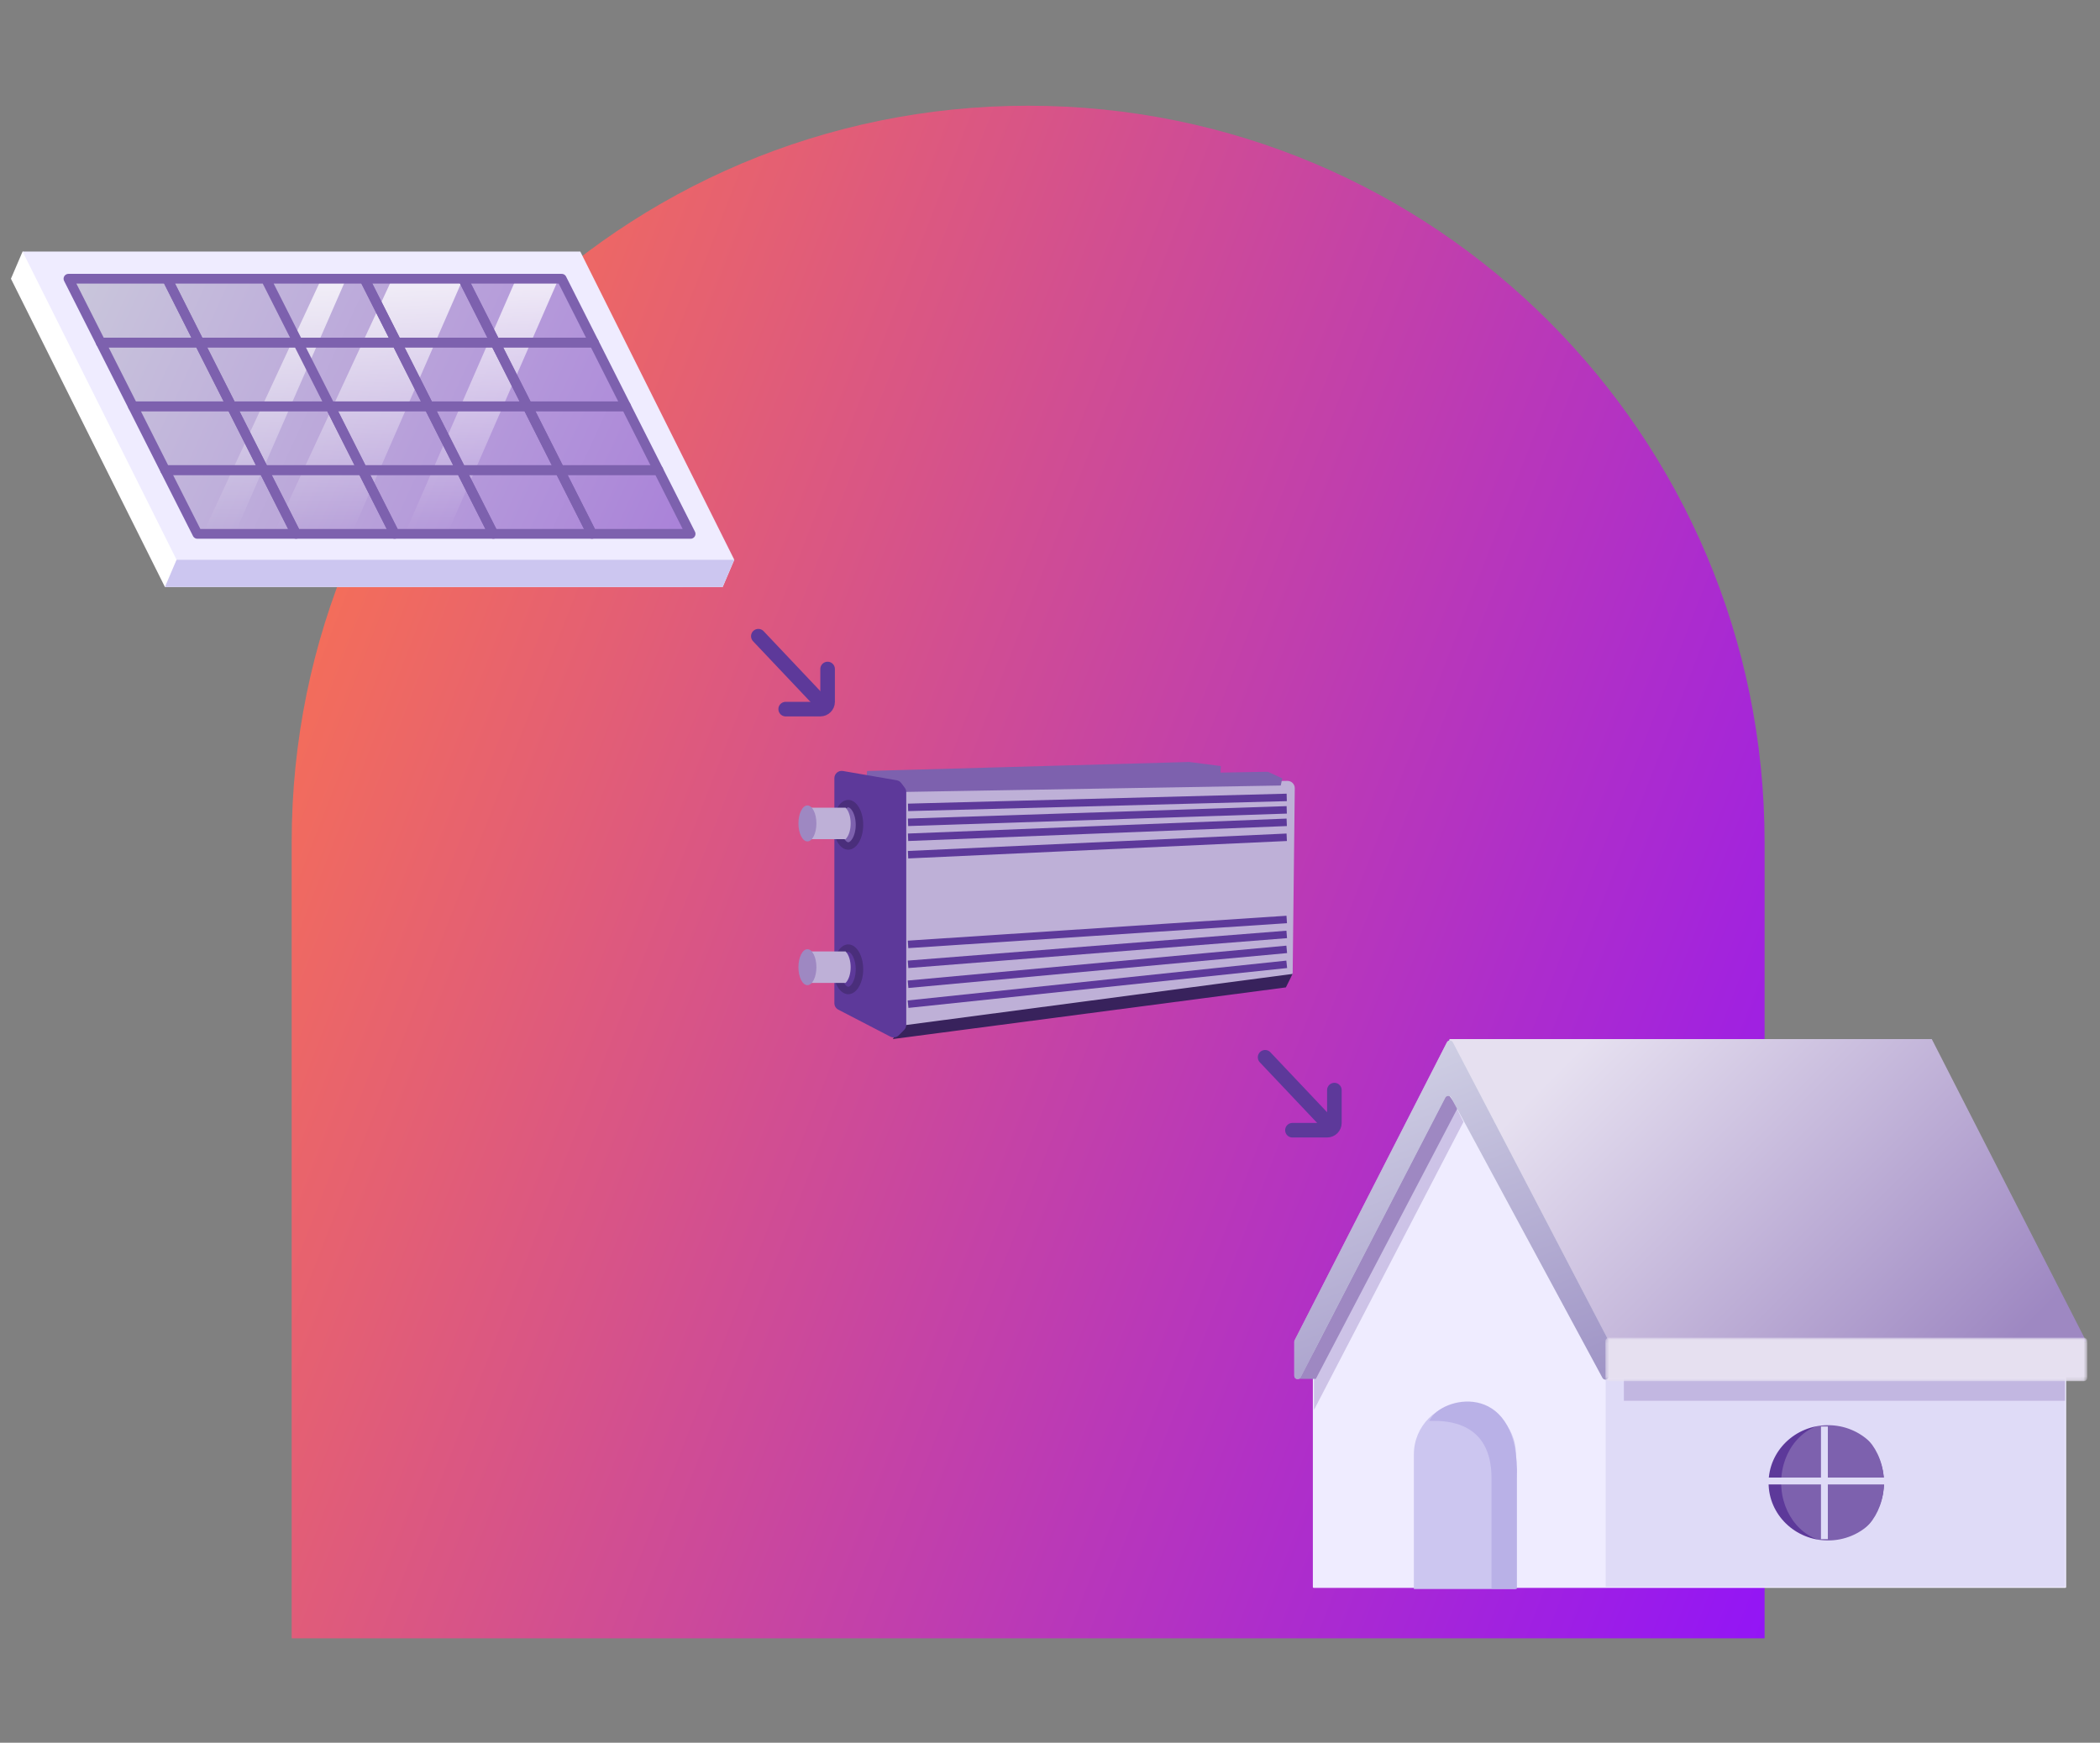 <?xml version="1.0" encoding="UTF-8"?><svg width="576" height="478" viewBox="0 0 576 478" fill="none" xmlns="http://www.w3.org/2000/svg">
<rect x="0" y="0" width="576" height="478" fill="#808080" stroke="none"/>
<path d="M80 231C80 119.439 170.438 29 282 29C393.561 29 484 119.438 484 231V449.378H80V231Z" fill="url(#paint0_linear_38_12)"/>
<path d="M529.917 285.332C529.993 285.18 529.882 285 529.711 285H397.776C397.689 285 397.61 285.048 397.571 285.125L355.377 367.717C355.299 367.87 355.41 368.051 355.582 368.051H488.415C488.502 368.051 488.582 368.002 488.621 367.924L529.917 285.332Z" fill="#8BC5CE"/>
<path d="M360.099 363.943C360.099 363.906 360.108 363.869 360.125 363.836L397.76 292.033C397.8 291.957 397.879 291.91 397.965 291.91L529.177 293.129C529.262 293.13 529.339 293.177 529.378 293.251L566.695 363.837C566.713 363.87 566.722 363.907 566.722 363.945V435.299C566.722 435.426 566.619 435.529 566.492 435.529H360.328C360.201 435.529 360.099 435.426 360.099 435.299V363.943Z" fill="#EFECFF"/>
<path d="M397.576 285.332C397.499 285.18 397.61 285 397.781 285H529.717C529.803 285 529.882 285.048 529.921 285.125L572.115 367.717C572.193 367.87 572.082 368.051 571.911 368.051H439.077C438.99 368.051 438.91 368.002 438.871 367.924L397.576 285.332Z" fill="url(#paint1_linear_38_12)"/>
<rect x="440.41" y="378.217" width="126" height="57" fill="#DFDBF7"/>
<path d="M445.41 378.217H566.41V384.217H445.41V378.217Z" fill="#7D61AE" fill-opacity="0.3"/>
<path d="M360.41 386.717V378.217L399.41 303.717L401.41 307.717L360.41 386.717Z" fill="#7D61AE" fill-opacity="0.3"/>
<path d="M399.91 303.717L396.91 299.717L356.41 378.217H360.91L399.91 303.717Z" fill="#9E88C2"/>
<path d="M355 377.357V368.023C355 367.878 355.034 367.735 355.101 367.605L396.864 285.893C397.203 285.23 398.15 285.226 398.495 285.886L441.158 367.602C441.227 367.734 441.263 367.879 441.263 368.027V377.497C441.263 378.449 439.99 378.771 439.537 377.933L398.034 301.061C397.683 300.413 396.75 300.421 396.411 301.076L356.733 377.778C356.291 378.632 355 378.318 355 377.357Z" fill="#E2F0F2"/>
<path d="M355 377.357V368.023C355 367.878 355.034 367.735 355.101 367.605L396.864 285.893C397.203 285.23 398.15 285.226 398.495 285.886L441.158 367.602C441.227 367.734 441.263 367.879 441.263 368.027V377.497C441.263 378.449 439.99 378.771 439.537 377.933L398.034 301.061C397.683 300.413 396.75 300.421 396.411 301.076L356.733 377.778C356.291 378.632 355 378.318 355 377.357Z" fill="url(#paint2_linear_38_12)" fill-opacity="0.5"/>
<mask id="mask0_38_12" style="mask-type:luminance" maskUnits="userSpaceOnUse" x="440" y="366" width="133" height="13">
<path d="M571.575 366.904H441.263C440.756 366.904 440.345 367.315 440.345 367.822V377.916C440.345 378.423 440.756 378.834 441.263 378.834H571.575C572.082 378.834 572.492 378.423 572.492 377.916V367.822C572.492 367.315 572.082 366.904 571.575 366.904Z" fill="white"/>
</mask>
<g mask="url(#mask0_38_12)">
<path d="M571.575 366.904H441.263C440.756 366.904 440.345 367.315 440.345 367.822V377.916C440.345 378.423 440.756 378.834 441.263 378.834H571.575C572.082 378.834 572.492 378.423 572.492 377.916V367.822C572.492 367.315 572.082 366.904 571.575 366.904Z" fill="#E6E0F0"/>
</g>
<path d="M387.807 398.9C387.807 391.171 394.073 384.905 401.802 384.905C409.531 384.905 415.797 391.171 415.797 398.9V435.837H387.807V398.9Z" fill="#CCC6F0"/>
<path d="M409.603 405.447C409.603 389.295 396.581 389.217 392.91 389.217C396.91 383.217 416.41 379.717 415.568 405.447V435.272H409.603V405.447Z" fill="#B9B1E7" stroke="#B9B1E7"/>
<path d="M500.534 423.121C509.485 423.121 516.741 415.755 516.741 406.669C516.741 397.583 509.485 390.217 500.534 390.217C491.584 390.217 484.328 397.583 484.328 406.669C484.328 415.755 491.584 423.121 500.534 423.121Z" fill="#5D399A"/>
<path d="M502.646 422.962C510.43 422.962 516.741 415.668 516.741 406.669C516.741 397.671 510.43 390.376 502.646 390.376C494.861 390.376 488.55 397.671 488.55 406.669C488.55 415.668 494.861 422.962 502.646 422.962Z" fill="#7D61AE"/>
<path d="M500.41 392.217L500.41 421.217" stroke="#DFDBF7" stroke-width="1.886" stroke-linecap="square"/>
<path d="M516.41 406.217L485.41 406.217" stroke="#DFDBF7" stroke-width="1.886" stroke-linecap="square"/>
<path d="M518.41 406.717C518.41 415.812 510.818 423.217 501.41 423.217C492.003 423.217 484.41 415.812 484.41 406.717C484.41 397.623 492.003 390.217 501.41 390.217C510.818 390.217 518.41 397.623 518.41 406.717Z" stroke="#DFDBF7" stroke-width="1.377"/>
<path d="M247.341 217.962C247.341 216.87 248.216 215.981 249.307 215.962L353.103 214.182C354.23 214.163 355.15 215.078 355.137 216.205L354.564 266.632C354.553 267.627 353.812 268.462 352.826 268.592L249.603 282.237C248.405 282.395 247.341 281.462 247.341 280.254V217.962Z" fill="#BEB0D7"/>
<path d="M246.694 214.85C246.582 214.716 246.675 214.513 246.849 214.51L347.503 212.713C347.535 212.712 347.566 212.719 347.594 212.732L351.276 214.431L247.913 216.193C247.851 216.194 247.791 216.167 247.751 216.118L246.694 214.85Z" fill="#E2F0F2" stroke="#7D61AE" stroke-width="2.05"/>
<path d="M247.925 282.26L247.922 282.235L247.925 282.26L247.925 282.26C247.925 282.26 247.925 282.26 247.925 282.26ZM246.982 283.689L247.936 282.259L352.764 268.402L352.023 269.884L246.982 283.689ZM247.942 282.249L247.942 282.249L247.942 282.249Z" fill="#C5E2E6" stroke="#38225C" stroke-width="2.05"/>
<path d="M246.311 214.122L237.857 212.496L326.128 210.027L334.716 211.135L246.311 214.122Z" fill="#E2F0F2" stroke="#7D61AE" stroke-width="2.05"/>
<path d="M228.858 213.441C228.858 212.201 229.975 211.259 231.197 211.47L245.942 214.012C246.445 214.099 246.896 214.375 247.202 214.783L248.173 216.078C248.433 216.425 248.573 216.846 248.573 217.278V281.091C248.573 281.621 248.363 282.13 247.987 282.505L246.528 283.965C245.911 284.581 244.967 284.727 244.193 284.326L229.937 276.934C229.274 276.59 228.858 275.906 228.858 275.159V213.441Z" fill="#5D399A"/>
<path d="M235.741 226.234C235.741 227.967 235.318 229.487 234.687 230.539C234.043 231.611 233.297 232.042 232.666 232.042C232.036 232.042 231.29 231.611 230.646 230.539C230.015 229.487 229.592 227.967 229.592 226.234C229.592 224.501 230.015 222.982 230.646 221.93C231.29 220.857 232.036 220.426 232.666 220.426C233.297 220.426 234.043 220.857 234.687 221.93C235.318 222.982 235.741 224.501 235.741 226.234Z" fill="#7D61AE" stroke="#4A2E7B" stroke-width="2.05"/>
<path d="M235.741 265.867C235.741 267.6 235.318 269.119 234.687 270.171C234.043 271.244 233.297 271.675 232.666 271.675C232.036 271.675 231.29 271.244 230.646 270.171C230.015 269.119 229.592 267.6 229.592 265.867C229.592 264.134 230.015 262.614 230.646 261.562C231.29 260.49 232.036 260.059 232.666 260.059C233.297 260.059 234.043 260.49 234.687 261.562C235.318 262.614 235.741 264.134 235.741 265.867Z" fill="#5D399A" stroke="#4A2E7B" stroke-width="2.05"/>
<path d="M231.938 221.541H221.464V230.166H231.938C233.787 228.318 233.787 223.389 231.938 221.541Z" fill="#BEB0D7"/>
<path d="M231.938 260.972H221.464V269.597H231.938C233.787 267.749 233.787 262.82 231.938 260.972Z" fill="#BEB0D7"/>
<ellipse cx="221.464" cy="265.284" rx="2.464" ry="4.929" fill="#9E88C2"/>
<ellipse cx="221.464" cy="225.853" rx="2.464" ry="4.929" fill="#9E88C2"/>
<path d="M249.066 221.451L352.931 218.718" stroke="#5D399A" stroke-width="2.05"/>
<path d="M249.066 225.551L352.931 222.134" stroke="#5D399A" stroke-width="2.05"/>
<path d="M249.066 229.651L352.931 225.551" stroke="#5D399A" stroke-width="2.05"/>
<path d="M249.066 234.434L352.931 229.651" stroke="#5D399A" stroke-width="2.05"/>
<path d="M249.066 275.433L352.931 264.5" stroke="#5D399A" stroke-width="2.05"/>
<path d="M249.066 269.967L352.931 260.4" stroke="#5D399A" stroke-width="2.05"/>
<path d="M249.066 264.5L352.931 256.3" stroke="#5D399A" stroke-width="2.05"/>
<path d="M249.066 259.034L352.931 252.2" stroke="#5D399A" stroke-width="2.05"/>
<path d="M45.238 161H198.214L201.404 153.528L6.19 69L3 76.453L45.238 161Z" fill="white"/>
<path d="M48.43 153.528H201.404L159.167 69H6.192L48.43 153.528Z" fill="#EFECFF"/>
<path d="M19.112 76.595H153.169L189.112 145.566H55.055L19.112 76.595Z" fill="#948EB9"/>
<path d="M19.112 76.595H153.169L189.112 145.566H55.055L19.112 76.595Z" fill="#948EB9"/>
<path d="M19.112 76.595H153.169L189.112 145.566H55.055L19.112 76.595Z" fill="url(#paint3_linear_38_12)"/>
<path d="M141.512 76.595H153.169L123.055 145.566H111.398L141.512 76.595Z" fill="url(#paint4_linear_38_12)"/>
<path d="M107.512 76.595H126.941L96.826 145.566H75.455L107.512 76.595Z" fill="url(#paint5_linear_38_12)"/>
<path d="M88.084 76.595H94.884L64.769 145.566H56.026L88.084 76.595Z" fill="url(#paint6_linear_38_12)"/>
<path d="M45.238 161L48.43 153.528H201.404L198.214 161H45.238Z" fill="#CCC6F0"/>
<path d="M127.005 76.453H99.956L108.8 93.96H135.847L127.005 76.453Z" stroke="#7D61AE" stroke-width="2.674" stroke-linecap="round" stroke-linejoin="round"/>
<path d="M72.892 76.453H99.956L108.8 93.96H81.734M72.892 76.453L81.734 93.96M72.892 76.453H45.844L54.67 93.96H81.734" stroke="#7D61AE" stroke-width="2.674" stroke-linecap="round" stroke-linejoin="round"/>
<path d="M45.844 76.453H18.778L27.622 93.96H54.67L45.844 76.453ZM162.912 93.96H135.847L144.69 111.451H171.737L162.912 93.96Z" stroke="#7D61AE" stroke-width="2.674" stroke-linecap="round" stroke-linejoin="round"/>
<path d="M135.847 93.96H108.8L117.625 111.451H144.69L135.847 93.96Z" stroke="#7D61AE" stroke-width="2.674" stroke-linecap="round" stroke-linejoin="round"/>
<path d="M81.734 93.96H108.8L117.624 111.451H90.578M81.734 93.96L90.578 111.451M81.734 93.96H54.668L63.512 111.451H90.578" stroke="#7D61AE" stroke-width="2.674" stroke-linecap="round" stroke-linejoin="round"/>
<path d="M54.67 93.96H27.622L36.466 111.451H63.512L54.67 93.96ZM171.737 111.451H144.69L153.515 128.943H180.581L171.737 111.451Z" stroke="#7D61AE" stroke-width="2.674" stroke-linecap="round" stroke-linejoin="round"/>
<path d="M144.69 111.451H117.624L126.468 128.943H153.515L144.69 111.451Z" stroke="#7D61AE" stroke-width="2.674" stroke-linecap="round" stroke-linejoin="round"/>
<path d="M117.624 111.451H90.578L99.402 128.943H126.468L117.624 111.451Z" stroke="#7D61AE" stroke-width="2.674" stroke-linecap="round" stroke-linejoin="round"/>
<path d="M90.578 111.451H63.512L72.356 128.943H99.403L90.578 111.451Z" stroke="#7D61AE" stroke-width="2.674" stroke-linecap="round" stroke-linejoin="round"/>
<path d="M63.512 111.451H36.466L45.29 128.943H72.356L63.512 111.451ZM180.581 128.943H153.515L162.359 146.432H189.425L180.581 128.943Z" stroke="#7D61AE" stroke-width="2.674" stroke-linecap="round" stroke-linejoin="round"/>
<path d="M153.515 128.943H126.468L135.312 146.432H162.359L153.515 128.943Z" stroke="#7D61AE" stroke-width="2.674" stroke-linecap="round" stroke-linejoin="round"/>
<path d="M126.468 128.943H99.404L108.246 146.432H135.312L126.468 128.943Z" stroke="#7D61AE" stroke-width="2.674" stroke-linecap="round" stroke-linejoin="round"/>
<path d="M99.403 128.943H72.356L81.2 146.432H108.246L99.403 128.943Z" stroke="#7D61AE" stroke-width="2.674" stroke-linecap="round" stroke-linejoin="round"/>
<path d="M72.356 128.943H45.292L54.134 146.432H81.2L72.356 128.943Z" stroke="#7D61AE" stroke-width="2.674" stroke-linecap="round" stroke-linejoin="round"/>
<path d="M154.069 76.453H127.003L135.847 93.96H162.912L154.069 76.453Z" stroke="#7D61AE" stroke-width="2.674" stroke-linecap="round" stroke-linejoin="round"/>
<path d="M208 174.5L225.5 193" stroke="#5D399A" stroke-width="4" stroke-linecap="round"/>
<path d="M215.5 194.5H225C226.105 194.5 227 193.605 227 192.5V183.5" stroke="#5D399A" stroke-width="4" stroke-linecap="round"/>
<path d="M347 290L364.5 308.5" stroke="#5D399A" stroke-width="4" stroke-linecap="round"/>
<path d="M354.5 310H364C365.105 310 366 309.105 366 308V299" stroke="#5D399A" stroke-width="4" stroke-linecap="round"/>
<defs>
<linearGradient id="paint0_linear_38_12" x1="118.091" y1="96.333" x2="555.182" y2="266.001" gradientUnits="userSpaceOnUse">
<stop stop-color="#F36D5B"/>
<stop offset="1" stop-color="#9315F6"/>
</linearGradient>
<linearGradient id="paint1_linear_38_12" x1="435.41" y1="285.217" x2="535.41" y2="384.717" gradientUnits="userSpaceOnUse">
<stop stop-color="#E6E0F0"/>
<stop offset="1" stop-color="#9E88C2"/>
</linearGradient>
<linearGradient id="paint2_linear_38_12" x1="374.91" y1="290.717" x2="412.41" y2="387.717" gradientUnits="userSpaceOnUse">
<stop stop-color="#BEB0D7"/>
<stop offset="1" stop-color="#5D399A"/>
</linearGradient>
<linearGradient id="paint3_linear_38_12" x1="19.112" y1="76.595" x2="188.14" y2="154.309" gradientUnits="userSpaceOnUse">
<stop stop-color="white" stop-opacity="0.5"/>
<stop offset="1" stop-color="#BE73FA" stop-opacity="0.5"/>
</linearGradient>
<linearGradient id="paint4_linear_38_12" x1="132.283" y1="76.595" x2="132.283" y2="145.566" gradientUnits="userSpaceOnUse">
<stop stop-color="white" stop-opacity="0.8"/>
<stop offset="1" stop-color="white" stop-opacity="0"/>
</linearGradient>
<linearGradient id="paint5_linear_38_12" x1="106.055" y1="76.595" x2="106.055" y2="145.566" gradientUnits="userSpaceOnUse">
<stop stop-color="white" stop-opacity="0.8"/>
<stop offset="1" stop-color="white" stop-opacity="0"/>
</linearGradient>
<linearGradient id="paint6_linear_38_12" x1="73.998" y1="76.595" x2="73.998" y2="145.566" gradientUnits="userSpaceOnUse">
<stop stop-color="white" stop-opacity="0.8"/>
<stop offset="1" stop-color="white" stop-opacity="0"/>
</linearGradient>
</defs>
</svg>

